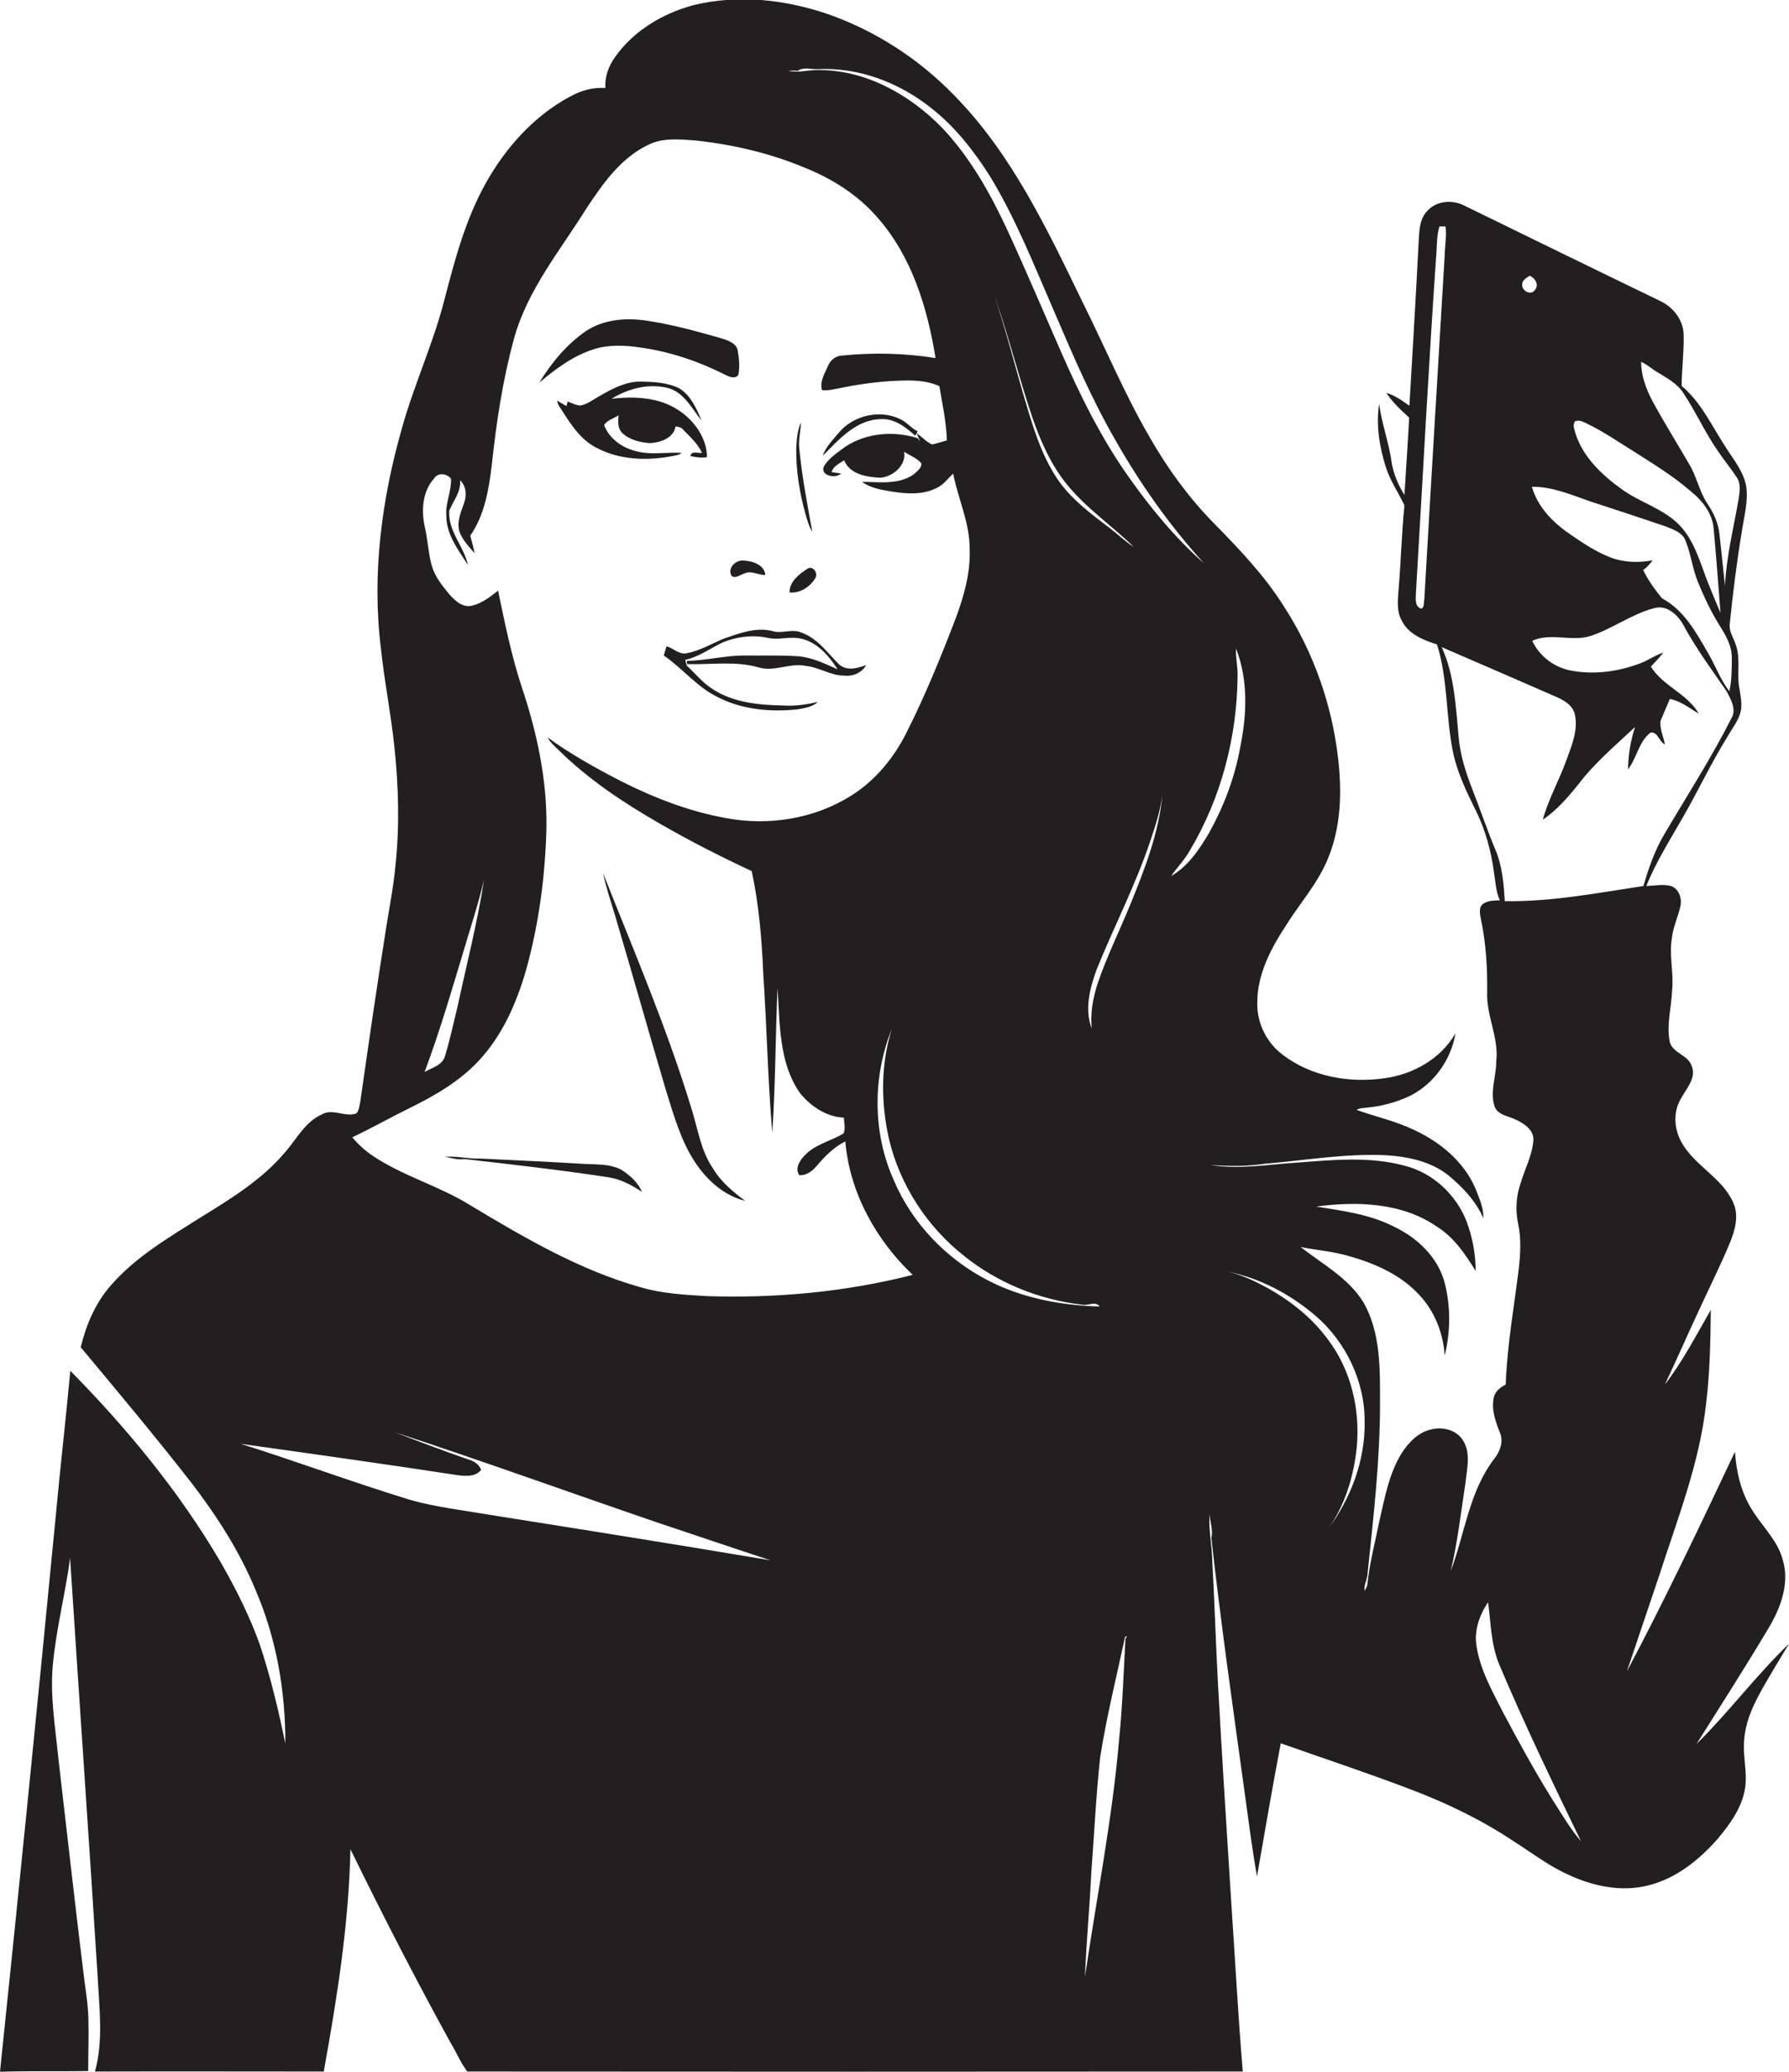 <?xml version="1.0" encoding="utf-8"?>
<!-- Generator: Adobe Illustrator 19.2.0, SVG Export Plug-In . SVG Version: 6.00 Build 0)  -->
<svg version="1.1" id="Layer_1" xmlns="http://www.w3.org/2000/svg" xmlns:xlink="http://www.w3.org/1999/xlink" x="0px" y="0px"
	 viewBox="0 0 791.3 915.9" style="enable-background:new 0 0 791.3 915.9;" xml:space="preserve">
<style type="text/css">
	.st0{fill:#231F20;}
</style>
<g>
	<path class="st0" d="M777.7,749.9c4.2-7.9,9-15.5,13.6-23.2c-14.5,13.9-26.6,30.2-40.9,44.3c10.7-17,21.6-34,31.9-51.3
		c5.3-8.8,9.3-19.6,6.3-29.9c-2.2-8.7-9.1-14.9-13.7-22.4c-4.8-7.6-6.9-16.7-7.5-25.6c-15.4,32.6-30.9,65.2-47.8,97.1
		c4.8-14.2,9.6-28.4,14.4-42.7c8-24.8,17.7-49.3,20.6-75.4c1.7-13.8,2-27.8,2.1-41.7c-6.4,11.1-12.4,22.7-20.3,33
		c5-10.5,9.6-21.1,14.5-31.6c4.7-10.3,9.8-20.4,14.2-30.9c2.3-5.6,4.2-12.2,1.5-18c-4.9-11.1-17.3-16.3-23-26.9
		c-3.1-5.7-3.6-13.1-0.2-18.8c2.3-4.5,7.2-9.3,4.8-14.8c-1.7-4.8-8.1-5.4-9.6-10.3c-1.6-7.7,0.7-15.3,1-23c0.8-7.7-1.4-15.4-0.1-23
		c0.5-4.8,2.6-9.2,3.7-13.9c0.9-3.4-0.4-7.7-3.8-9.1c-3.7-1.1-7.5-0.2-11.2-0.1c4.2-10.6,10.4-20.2,16-30.1
		c6.9-11.9,12.7-24.4,20-36.1c2.3-4.1,5.6-7.9,6-12.7c0.3-4.4-1.3-8.7-1.3-13.1c-0.1-5,0.6-10.3-1.3-15.1c-1-2.9-2.9-5.6-2.5-8.8
		c1.4-13.8,3.1-27.5,5.4-41.2c1-6.6,2.9-13.3,1.8-20c-1.3-6.4-5.6-11.5-9-16.9c-6.1-9.3-10.8-19.8-19.5-27.1
		c0.1-7.6,1.1-15.3,0.9-22.9c-0.3-6.6-4.8-12.1-10.7-14.8C705.2,119,676.6,105,647.9,91c-5.4-2.9-12.8-2.3-16.8,2.5
		c-3.3,3.5-3.3,8.6-3.6,13.1c-1.2,24.3-2.7,48.5-4.1,72.8c-3.2-2.3-6.4-4.6-10.2-5.7c2.7,4.1,6.4,7.6,10.1,10.9
		c-0.6,11.4-1.4,22.8-2.1,34.2c-2.7-4.3-4.7-9-5.6-14c-1.2-8.9-4.4-17.4-5.6-26.3c-1.4,9.3,0.1,18.9,2.9,27.8
		c1.9,6.1,5.6,11.4,8.3,17.1c-1.2,12-1.5,24.1-2.5,36.1c-0.3,5.1-1.3,10.6,1.5,15.2c3,5.8,9.5,8.3,15.4,10.2
		c4.8,15.1,3.9,31.2,6.9,46.7c1.8,9.4,6,18.1,10.2,26.6c4.3,8.6,6.8,17.9,8.1,27.4c0.7,4.2,0.8,8.5,2.6,12.4c-2.6,0.2-5.6,0-7.8,1.9
		c-1.7,1.9-0.9,4.5-0.5,6.8c2.2,10.5,2.8,21.2,2.7,31.8c-0.5,10.5,5.3,20.3,4,30.9c0,6.4-2.7,12.9-0.9,19.2c1.2,4.5,6.4,4.7,9.8,6.5
		c3.7,1.7,8.1,4.8,7.5,9.4c-0.6,6.7-4,12.8-5.8,19.2c-1.9,5.6-2.1,11.6-0.9,17.4c1.4,6.4,1,13.1,0.3,19.6
		c-2.1,17.1-5.2,34.2-5.8,51.4c-2.4,1.2-4.7,3-5.3,5.8c-1.1,5.3,0.8,10.7,2.8,15.6c1.6,4-0.1,8.4-2.7,11.6
		c-11,14.4-12.9,33-19.1,49.4c3-12.8,4.5-26,6.5-39c0.6-6,2.4-12.6-0.8-18.2c-2.7-5-9-6.7-14.2-5.4c-5.8,1.2-10.1,5.7-13.2,10.5
		c-5.5,8.8-7.4,19.3-9.7,29.2c-1.9,9.6-4.5,19.1-5.5,28.9c-0.1,1-0.8,1.9-1.2,2.8c-0.5-2.7,1.3-5.1,1.3-7.7
		c2.6-24.9,5.5-49.9,5.5-75c0-15.1,0.4-31.3-7.3-44.8c-6.6-10.8-18.1-16.9-27.8-24.5c7,1.4,14.1,1.9,21,3.9
		c11.5,3.2,23.1,8.2,31.3,17.1c6.9,7.2,10.8,17.1,11.4,27c2.6-10.5,2.7-21.7,0-32.2c-3-11.3-12.1-19.9-22.4-24.8
		c-10.7-5.5-22.7-7-34.4-8.9c18-2.4,37.9-1.8,53.4,8.9c7.5,4.7,12.6,12.2,17.1,19.6c0-7.5-1.4-14.9-4-21.9
		c-4.6-11.8-14.8-21.4-27.2-24.6c-15.7-4.3-32.1-2.6-48.1-1.4c-12.7,0.8-25.5,3.1-38.1,1c8,0.6,16.1,0.7,24-0.5
		c17.8-1.5,35.6-4.6,53.5-3.8c9.9,0.6,20.2,2.7,28.1,9.1c6.2,5.2,11.9,11.2,15.2,18.7c0.2-4.6-1.9-8.9-3.5-13.1
		c-5.1-11.9-15.7-20.6-27.2-25.9c-8.1-3.9-16.9-5.8-25.3-8.8c1.2-0.9,2.7-0.8,4.2-1c6.6-0.6,13.1-2.3,19.1-5.1
		c10.8-5.3,18.4-16,20.4-27.8c-6.5,11.3-18.8,18.2-31.5,19.9c-15.4,2.2-32.2-0.7-44.8-10.3c-7.1-5.2-11.5-13.9-11.4-22.8
		c-0.1-12.7,6-24.3,12.8-34.6c6.1-9.8,14.1-18.6,18.5-29.5c5.7-13.8,6.2-29.2,4.5-43.9c-2.7-24-10.9-47.3-24-67.5
		c-8.6-13.7-19.8-25.4-31.1-36.9c-11-11.2-20.3-24-28.1-37.6c-11.2-19.2-19.7-39.6-29.6-59.5c-15.8-32.5-31.5-66-57.1-92
		C406.3,25.9,386.8,13.3,365.5,6c-18.8-6.3-39.4-8.5-58.9-3.7C293,6,280.1,13.7,272,25.3c-2.8,3.9-4.6,8.7-4.2,13.6
		c-5.4-0.4-10.8,1.1-15.5,3.7c-16.1,8.6-28.7,22.7-37.5,38.5c-9,16.1-13.7,34-18.3,51.7c-4.9,19.1-13.3,37.1-18.6,56.1
		c-9.1,31.7-13.5,65-9.4,97.9c1.5,14.4,4.4,28.6,5.9,43c1.9,17.6,2.4,35.4,0.5,53c-0.8,8.8-2.5,17.4-3.9,26.1
		c-4.1,25.9-7.9,51.9-11.6,77.9c-0.4,1.8-0.5,3.9-1.7,5.4c-5,1.9-10.6-2.4-15.4,0.5c-7.4,3.3-11.1,10.9-16.2,16.7
		c-10.2,12.1-23.9,20.5-37.2,28.7C74.8,547,60,555.6,49,568.3c-6.8,7.7-10.9,17.4-13.3,27.3c16.6,19.9,33.2,39.7,49.1,60.1
		c11.1,14.5,21.1,30,28.1,46.9c9.3,21.4,13.4,44.9,13.3,68.2c-3-14.7-6.5-29.3-11.2-43.5c-4.5-12.7-10.6-24.8-17.3-36.5
		c-18.2-31.1-41.3-59.1-66.6-84.8c-2,21.6-4.5,43.2-6.5,64.8C16.7,752.6,8.5,834.3,0,915.9c13-0.4,26-0.1,39-0.3
		c0-7.6,0.3-15.2,0.1-22.8c-0.1-7.2-1.5-14.4-2.3-21.5c-3.9-31.7-7.4-63.3-11.1-95c-1.3-13.1-3.5-26.3-2.4-39.5
		c1.4-16.2,5.6-32,7.7-48c4,61.7,8.3,123.4,12.2,185.1c0.7,13.9,2.6,28.2-1.2,41.9c33.7-0.1,67.5,0,101.2,0
		c5.9-32.5,11.1-65.3,11.8-98.3c14.1,28.9,28.8,57.4,44.3,85.6c2.6,4.2,4.4,8.8,7.4,12.7c114.3,0.1,228.6,0.1,343,0
		c-2.1-24.9-3.4-49.9-5.1-74.8c-2.1-33-4.2-66-6-99c-0.9-17.3-1.4-34.7-2.4-52c-0.1-6.9-1.7-13.8-1.2-20.8c0.1,3.6,1.7,7.1,0.8,10.7
		c4.2,37.8,9.6,75.4,14.8,113.1c1.7,12.2,3.2,24.4,5.4,36.5c3.4-19.6,6.8-39.3,10.5-58.8c19.3,6.8,38.7,13.2,57.8,20.5
		c15.8,6,31.1,13.4,45.2,22.8c8.2,5.2,15.9,11.2,24.9,15.1c10.7,4.9,23.1,7.4,34.7,4.4c12.2-3,22.4-11.2,30.6-20.5
		c5.2-6.2,10.2-13,11.9-21c1.7-7.6-0.9-15.3-0.1-23C772,762.1,774.6,755.8,777.7,749.9z M352.9,31.3c2.6-1.8,5.8-0.6,8.7-0.7
		c18.1-1,36.1,5.9,50.2,17.1c10.5,8.2,18.9,18.9,26,30.1c11.6,19,19.7,39.8,28.6,60.2c8.2,19.1,16.4,38.3,26.8,56.3
		c11.1,19.6,24.2,38.1,39.3,54.7c-12.6-11.1-23.4-24.2-33.1-37.9c-12.3-17.3-21.7-36.4-30.2-55.8c-7.8-17.8-15.4-35.7-23.5-53.3
		c-7.5-16.2-16.4-32.1-28.7-45.2c-14.6-15.1-34.8-26.4-56.2-25.8c-4,0.1-8.1,1.2-12.2,0.3C349.9,31.2,351.4,31.2,352.9,31.3z
		 M501.5,241.8c-3.8-2.4-7-5.6-10.6-8.3c-8.4-6.4-17.1-12.8-23.1-21.6c-7.7-11.4-11.4-24.9-15.3-38c-4.1-14.4-7.9-28.8-12.6-42.9
		c6.2,17.4,10.6,35.4,16.5,52.9c3.6,10.6,8.2,21.2,15.3,30C480.2,224.5,491.7,232.3,501.5,241.8z M216.1,669.6
		c-11.6-2-23.3-3.3-34.6-6.5c-25.2-7.7-49.9-16.9-75-24.8c32.1,4.5,64.2,9,96.2,13.9c3.5,0.4,7.7,0.7,10.1-2.4
		c-0.9-2.4-3-3.8-5.4-4.5c-11-3.8-21.8-7.9-32.7-12.1c38.8,12.7,77.2,26.6,115.8,39.8c16.8,5.6,33.5,11.3,50.3,16.8
		C299.3,682.8,257.7,676.2,216.1,669.6z M312.6,573c-9.8-0.6-19.7-1.1-29.2-3.9c-27.1-7.6-51.6-22-75.6-36.4
		c-13.6-8.4-29.3-12.7-42.6-21.5c-3.5-2.3-6.7-5.2-9.4-8.4c8.7-4.1,17.1-8.9,25.7-13.1c11-5.4,21.8-11.7,30.2-20.7
		c10.5-11.2,16.8-25.6,21-40.2c5.7-20.5,8.5-41.7,9-63c0.3-21.1-4.2-42-10.9-62c-4.6-13.9-7.5-28.3-10.5-42.7
		c-3.5,2.8-7.2,5.7-11.7,6.7c-4.1,0.9-7.4-2.3-9.9-5.1c-3.2-3.9-6.5-8-7.8-12.9c-1.5-5.5-1.7-11.3-3-16.8
		c-1.6-7.3-1.1-15.8,4.2-21.6c1.7-2.6,5.7-2.1,7.4,0.3c0.2,5.5-2.5,10.6-2.1,16.1c-0.1,8.4,5.3,15.3,9.6,22c-1.8-8.3-8.9-15-8.3-24
		c1.8-4.4,5.3-8.4,4.8-13.5c2.8,2.7,3,6.8,1.7,10.3c-1.5,4.2-3.5,8.8-1.7,13.2c1.5,3.3,4,6.1,6.4,8.7c-0.5-2.6-1.2-5.1-1.9-7.7
		c6.3-9,8.2-20.3,9.5-31c2-18.8,4.8-37.6,9.8-55.9c5.9-21.7,20.6-39.3,32.3-58.1c7.2-10.8,15.1-22.1,27.2-27.8
		c6.4-3.2,13.9-2.4,20.8-1.9c16.6,1.8,33,5.6,48.5,12.1C368,79,379.2,86,387.7,95.7c15.5,17.3,22.5,40.2,26.1,62.6
		c-13.7-2.2-27.7-2.5-41.5-1.1c-2.7,0.1-4.9,2-6,4.4c-1.4,3.4-3.9,7.1-2.7,10.9c2.8,0.3,5.6-0.5,8.3-1c9.7-2,19.6-3.2,29.5-3.3
		c4.8,0,9.7,0.5,14.1,2.5c1.3,7.9,3.1,15.9,3.3,24c-2.2,0.6-4.3,1.3-6.5,1.8c-2.6-1.1-4.5-3.4-6.9-5c0.4,0.9,1.2,2.7,1.6,3.6
		l-1.1-1.4c-10.5-3.3-22.7-2.4-32,3.8c-3.4,2.5-7.1,4.9-9.4,8.5c-2.1,4.3,5.2,5.8,7.5,3.3c-1.1-0.1-3.2-0.4-4.2-0.6
		c0.8-2.6,3.4-3.8,5.6-5.2c2.5,6.3,10.1,7.4,16,7.7c5.5-0.4,11.6-5.5,10.5-11.5c2.5,1.7,5.6,2.7,7.6,5.1c0.3,2.1-1.9,3.5-3.2,4.8
		c-6.7,4.8-15.3,3.5-23,3.4c3.7,2.8,8.5,3.5,13,4.3c6.8,1.1,14.4,1.6,20.6-1.9c2.7-1.4,4.5-4,6.7-6c2.2,11.2,7.4,21.8,7.3,33.5
		c0.4,10.5-2.6,20.8-6.2,30.5c-6.5,17-13.4,33.9-21.6,50.2c-5.6,11.3-13.9,21.5-24.7,28.2c-16.2,10.2-36.4,13.4-55.1,9.9
		c-16.3-2.9-31.8-8.9-46.5-16.3c-11.2-5.8-22.3-11.9-32.6-19.4c1.1,2.1,2.9,3.7,4.6,5.3c13.3,13.2,29,23.6,45.2,32.9
		c13.2,7.6,26.7,14.5,40.5,20.9c3.2,15,4.5,30.3,5.1,45.5c1.6,23.4,2,46.8,4,70.2c1.4-21.3,1.4-42.6,2.3-64c1.1,15.7,0.5,33,10,46.5
		c4.7,5.8,11.7,10.5,19.4,10.8c0,2.3,0.8,4.9-0.2,7c-5.5,3.3-12.2,4.7-16.8,9.3c-2.3,2.3-4.9,5.9-2.8,9.1c3.2,0.3,5.8-1.8,7.8-4.1
		c3.6-4.3,7.6-8.3,12.6-10.8c1.9,22.6,13.5,43.5,29.8,59C374,571.2,343.2,574,312.6,573z M187.8,473.9c6.7-17.8,12-36.1,17.5-54.3
		c3-10.2,6.4-20.4,8.8-30.7c-2.9,18.8-7.7,37.4-11.7,56c-1.8,7.4-3.4,14.8-5.6,22.1C195.6,471,191.1,472,187.8,473.9z M395.4,521.9
		c-9.5-21-9.5-45.8-0.9-67.1c-5,15.7-4.9,32.7-1.3,48.7c4.8,20.3,16.8,38.8,33.2,51.7c14.9,12,33.3,19.4,52.3,21.6
		c2.5,0.6,5.9-1.8,7.7,0.8c-17.1-0.5-34.4-3.7-49.7-11.7C418.4,556.4,403.4,540.7,395.4,521.9z M497.8,724.5
		c-0.8,14.8-1.3,29.7-2.8,44.5c-3,35.2-10,70-15.1,104.9c0.6-15.4,2.1-30.8,2.8-46.1c1.3-17,2.1-34,3.9-50.8
		c2.8-17.9,7.2-35.5,11-53.2c0.2-0.3,0.5-0.4,0.9-0.4L497.8,724.5z M500.1,399.5c-4.8,11.8-10.5,23.2-14.6,35.3
		c-2.1,6.4-3.3,13.2-2.6,19.9c-3.3-8.5-0.8-18,2.2-26.2c7.7-19,17.2-37.3,23.7-56.7c2.3-6.9,4.6-13.8,5.4-21
		C512.7,367.8,506.5,383.8,500.1,399.5z M534.8,368.2c-4.3,7.3-9.3,14.8-16.8,19.1c2.7-3.9,6.1-7.3,8.4-11.5
		c13.8-23.2,20.8-50.2,21-77.1c0.1-4-0.9-8-0.7-12c5.5,14,4.8,29.5,1.8,44C546.1,343.9,541.3,356.5,534.8,368.2z M587.7,675.6
		c7.3-10.5,11.1-23,12.4-35.7c1.6-16.8-2.5-34.3-12.8-47.8c-7.1-9.7-16.7-17.2-27.2-23c-5.6-3-11.3-5.7-17.5-7
		c14.5,2.8,28,10,39.2,19.5c13.6,11.7,22,29.3,21.8,47.2C603.8,645.7,597.6,662.1,587.7,675.6z M766,290.9c0,4.9,0,9.9-1.1,14.7
		c-3.9-5.1-6.1-11.2-9.3-16.7c-5.3-9.2-10.8-19.3-20.5-24.4c-3.1-3.9-6.2-8-8.3-12.5c1.7-1.2,3-2.7,4.2-4.3c-6.3,1.2-13,1-19-1.4
		c-6.3-2.5-12-6.3-17.5-10.1c-7.5-5.1-14.4-12-16.9-21c9.2-0.1,17.7,3.7,26.2,6.6c11,3.6,22,7.2,32.9,10.9c3.4,1.4,7.6,2.7,8.9,6.5
		c2.3,5.8,3,12,5.3,17.8c2.7,6.6,5.7,13.1,9.5,19.2C763.1,280.5,766.1,285.4,766,290.9z M733,164.5c4.2,2.6,8.9,5,11.6,9.3
		c5.5,8.3,9.6,17.5,15.3,25.7c2.7,4,5.8,7.7,8.4,11.7c1.8,2.8,1.2,6.4,0.7,9.5c-2.2,12.7-5.4,25.3-6,38.2
		c-0.9-7.7-1.6-15.4-2.5-23.1c-0.5-4.7-2.6-9.1-5.2-13c-3.7-5.5-4.8-12.1-8.2-17.7c-5.4-9.3-11.1-18.4-16.2-27.8
		c-2.8-5.3-5-11.2-5-17.3C728.6,161.1,730.6,163.1,733,164.5z M696.7,186.2c1.9-0.7,3.8,0.4,5.5,1.2c7,3.4,13.4,7.8,20,11.9
		c8.9,5.7,17.9,11.1,25.9,18.1c4.8,3.9,9,9.2,9.8,15.6c1.2,12.6,2.1,25.3,3.1,37.9c-2-4.5-3.8-9.1-5.7-13.7
		c-3.4-8.8-5.9-18.4-12.7-25.3c-7.2-7.2-17.3-9.8-25.4-15.7c-8.6-6.2-16.9-14-20.3-24.4C696.5,190,695.4,187.9,696.7,186.2z
		 M673.3,125.8c-0.1-2,1.9-2.9,3.3-3.9c2.4,1,4.3,4,2.3,6.3C677.2,130.8,673,128.6,673.3,125.8z M630,265c-0.3,1.3,0.1,3.4-1.3,4.1
		c-3.2-1-2.4-4.7-2.4-7.2c3-50.3,5.6-100.7,9.1-151c0.2-3.6,0.2-7.3,1.3-10.8c0.7,0,2,0,2.7,0c0.5,4.3-0.3,8.6-0.4,12.9
		C636,163.6,632.9,214.3,630,265z M687.1,796.3c-8-12.8-15.3-26.1-22.4-39.5c-4.7-9.3-10-18.6-11.6-29c-1.2-6.9,1.3-13.8,5.1-19.5
		c1.2,9.1,1.3,18.4,4.7,27c11.2,26.6,23.8,52.7,36.4,78.7C694.6,808.6,691,802.3,687.1,796.3z M665.6,398.4
		c-0.5-7.7-1.1-15.5-4.1-22.6c-3.7-8.8-6.7-17.8-10.2-26.7c-2.9-7.4-5.4-15.1-6.1-23.1c-1.3-13.5-1.8-27.4-7.5-39.9
		c16.9,7.3,33.8,14.6,50.7,22c3.5,1.5,7.3,3.8,8.2,7.8c1.5,6.9-1.4,13.7-3.7,20c-3.2,9-8,17.3-10.5,26.5c6.3-4.3,11.3-10.1,16-16
		c7.2-9.4,16.3-17,24.8-25c-2,6.1-3,12.4-3.1,18.7c3.9-5,4.7-12.1,9.9-16.2c3.3-0.6,3.8,4,6.4,5.2c-0.6-3.5-2.4-6.9-1.9-10.5
		c1.3-3.2,2.8-6.4,4.1-9.6c4.8,0.9,8.7,4.1,12.8,6.5c-5-8.8-15.9-12.2-21.2-20.8c1.9-2,3.8-4,5.5-6.2c-3.7,1.2-6.9,3.6-10.6,4.9
		c-9.7,3.6-20.3,5-30.5,3c-7.3-1.4-13.7-6.4-16.9-13.1c8.3-3.8,17.5,0.6,26-2.2c9.6-3.2,18-9.6,27.8-12.2c5.5-1.7,10.4,2.7,12.9,7.1
		c5.6,10.4,12.6,19.9,19.3,29.6c1.9,3.6,4.5,8,2.1,12c-8.9,17.6-19.7,34.3-29.7,51.3c-4.2,7.1-6.9,14.9-9.2,22.8
		C706.4,394.8,686.2,398.7,665.6,398.4z"/>
	<path class="st0" d="M283,153.6c13.2,1.8,25.9,6.1,37.8,12.1c1.8,0.9,4.4,2,5.8,0c0.7-3.5,0.3-7.3-0.3-10.8
		c-0.7-3.2-4.1-4.3-6.8-5.2c-10.5-3-21.1-6-32-7.7c-9.6-1.7-20.1-1.1-28.4,4.4c-8.5,5.9-15.2,14-20.6,22.8
		c7.2-6.1,15-11.9,24.1-14.8C269.2,152.3,276.2,152.6,283,153.6z"/>
	<path class="st0" d="M301.6,200.2c-7.1-0.4-14.3,1.2-21.2-1c-5.7-1.6-11.1-5.6-13.2-11.3c1.4-2.2,4.3-2.9,6.4-4.3
		c-0.2,2.6-0.5,5.6,1.5,7.7c3.3,3.2,8,4.3,12.4,4.6c4.5-0.2,10.5-2.2,11.3-7.4c1.3,0.2,2.7,0.4,3.5,1.6c3,3.1,6.4,6.1,8.2,10.1
		c-1.7,0.3-4.7-1.1-5.1,1.4c2.4,0.6,4.9,0.9,7.3,0.5c0-8.3-5.5-16-12.2-20.5c-8.7-6-19.8-6.5-30-5.3c7.6-4.7,17.1-7.1,25.9-4.5
		c6.6,2.4,9.8,9.1,13.9,14.1c-2.2-5.3-4.8-11.1-9.8-14.2c-5.2-2.6-11.3-2.9-17-3c-6.7-0.1-12.8,3.2-18.5,6.5
		c-2.8,1.5-5.3,3.7-8.6,4.1c-1.9-0.3-3.6-1.1-5.3-1.8c-0.1,0.5-0.4,1.5-0.6,2c-1.4-0.8-2.7-1.6-4.1-2.4c0.2,0.9,0.5,1.8,1,2.6
		c4.3,6.6,8.4,13.7,15.4,17.7c11,6.3,24.5,6.5,36.7,3.8C300.3,201,301,200.6,301.6,200.2z"/>
	<path class="st0" d="M389.6,185.3c6-0.4,10.9,3.5,15.2,7.3c0.4-0.6,0.8-1.3,1.1-1.9c-2.8-1.3-4.8-4.1-7.7-5.4
		c-9-4.4-20.7-1.7-27.1,5.9c-2.6,3.2-5.8,6.2-7.2,10.3C371,194.4,378.6,185.5,389.6,185.3z"/>
	<path class="st0" d="M359.3,235.1c-2.2-12-4.5-24-5.7-36.2c-0.6-4.1,0.5-8.1,0.7-12.2c-1.6,3.5-1.9,7.4-2.1,11.2
		c-0.2,9.8,1.4,19.6,4,29.1C357,229.7,357.7,232.6,359.3,235.1z"/>
	<path class="st0" d="M323.7,254.7c1.8,1.1,3.7-0.6,5.4-1.1c3.1-1.6,6.3,0.7,9.4,0.6c-0.4-4.7-6-6.3-10-6.4
		C325.1,247.7,321.5,251.5,323.7,254.7z"/>
	<path class="st0" d="M360.5,255.8c1.7-2.3-1-6.2-3.6-4.2c-3.6,2.3-7.7,5.6-7.7,10.3C353.7,262.4,358.1,259.6,360.5,255.8z"/>
	<path class="st0" d="M320.2,282.3c-5.5,2.3-10.6,5.4-16.5,6.5c-3.4,0.7-5.9-2.3-8.9-3.1c-0.4,1.4-0.8,2.7-1.2,4.1
		c8.1,5.5,14.3,13.5,23.1,18c11,5.9,23.9,7.1,36.1,5.8c3.1-0.6,6.6-1,8.9-3.3c-4.9,1.2-10,1.9-15,1.6c-10.9-0.2-22.4-1.2-31.7-7.4
		c-4.3-2.7-7.5-6.8-11.2-10.2c-0.3-0.9-0.5-1.7-0.7-2.6c5.6-1.2,10.3-4.5,15.3-7.1c6.6-3.1,14.2-4.1,21.3-2.6
		c4.8,1.1,9.7-0.8,14.4,0.3c7.3,1.5,12.5,7.6,16.4,13.6c-5.7-2.5-11.5-5.4-17.8-5.8c-7.7-0.5-15.3-0.2-23-0.3
		c-8.7-0.1-17.2,2.2-25.9,2.4l0.1,1.4c10.6,0.3,21.5-1.5,31.8,1.5c7,2,13.8-2.2,20.8-0.7c5.9,0.6,11.1,4.4,17.1,4.3
		c3.7,0.4,7.7-1.3,9.5-4.7c-3.9,1.5-8.8,2.8-12.2-0.5c-5-5-9.3-11.3-16.3-13.8c-4.2-1.9-8.7,0.6-12.9-0.7
		C334.4,277.1,327,280,320.2,282.3z"/>
	<path class="st0" d="M315.2,516.3c-5.3-7.8-6.5-17.2-9.3-26c-10.8-35.6-25.5-69.8-39.2-104.4c1.4,6.4,3.5,12.7,5.4,19
		c7.7,25.9,15,52,22.7,77.9c3.3,10.5,6.3,21.2,12.3,30.5c5.2,8.1,12.9,15.2,22.5,17.6C324.1,526.8,318.7,522.3,315.2,516.3z"/>
	<path class="st0" d="M275.1,517.3c-5.3-3-11.7-2.4-17.6-2.8c-15-0.9-30-1.6-44.9-2.3c-5.3,0.2-10.5-1.2-15.8-0.8
		c2.9,0.5,5.6,1.5,8.6,1c21.1,2.4,42.2,4.8,63.3,8c5.6,0.8,10.6,3.4,15.2,6.5C282.2,522.7,278.7,519.7,275.1,517.3z"/>
</g>
</svg>
